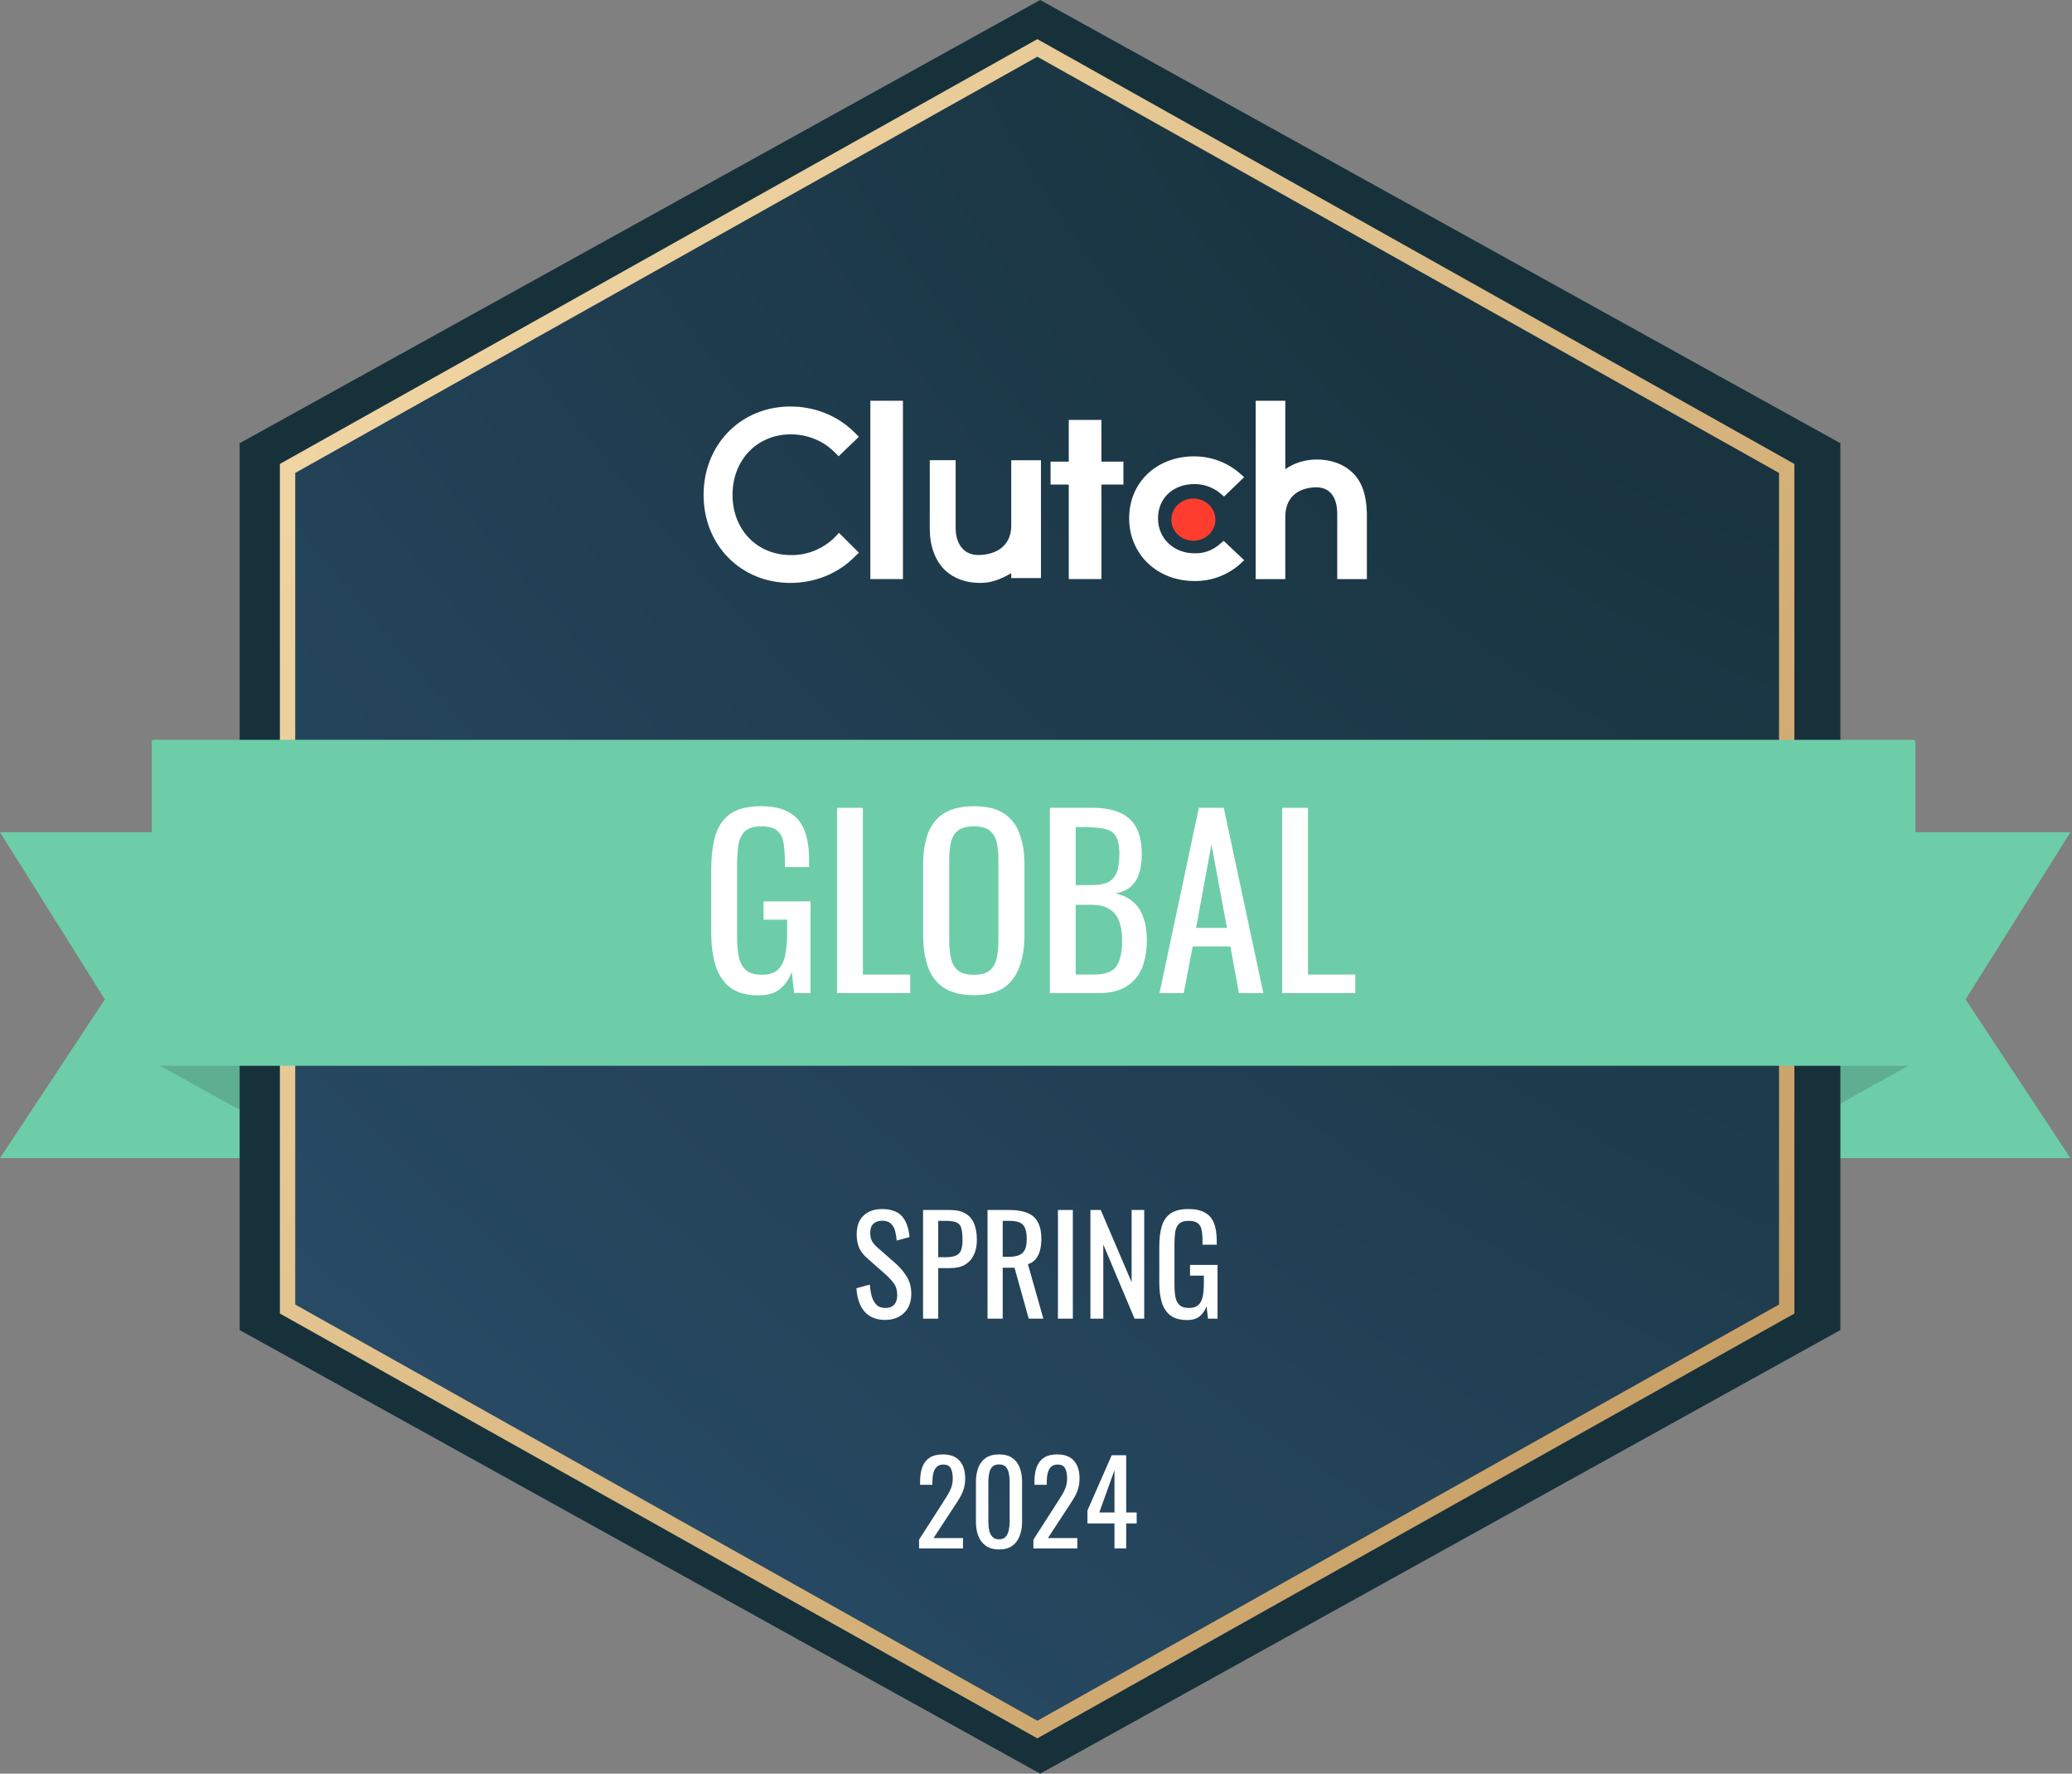 <?xml version="1.0" encoding="UTF-8"?> <svg xmlns="http://www.w3.org/2000/svg" width="437" height="374" viewBox="0 0 437 374" fill="none"><rect x="0" y="0" width="437" height="374" fill="#808080" stroke="none"/><g clip-path="url(#clip0_1454_238)"><path fill-rule="evenodd" clip-rule="evenodd" d="M62.67 244.212H0L22.113 210.738L0 175.477H62.67V244.212Z" fill="#6DCDA9"></path><path fill-rule="evenodd" clip-rule="evenodd" d="M374 244.212H436.67L414.558 210.738L436.67 175.477H374V244.212Z" fill="#6DCDA9"></path><path d="M32.346 223.955L73.991 247.042L59.213 209.44H32.346V223.955Z" fill="#5EAF91"></path><path d="M403.92 223.955L362.274 247.042L377.052 209.44H403.92V223.955Z" fill="#5EAF91"></path><path d="M388.151 93.46V280.46L219.386 374L50.541 280.46V93.46L219.386 0L388.151 93.46Z" fill="#17313B"></path><path d="M376.83 98.776V276.028L218.784 364.696L60.648 276.028V98.776L218.784 10.108L376.83 98.776Z" fill="url(#paint0_radial_1454_238)"></path><path d="M376.83 98.776V276.028L218.784 364.696L60.648 276.028V98.776L218.784 10.108L376.83 98.776Z" fill="url(#paint1_radial_1454_238)"></path><path d="M376.83 98.776V276.028L218.784 364.696L60.648 276.028V98.776L218.784 10.108L376.83 98.776Z" stroke="url(#paint2_linear_1454_238)" stroke-width="3.235" stroke-miterlimit="10"></path><path fill-rule="evenodd" clip-rule="evenodd" d="M32 224.331C32 224.553 32.182 224.735 32.404 224.735H403.574C403.796 224.735 403.978 224.553 403.978 224.331V156.404C403.978 156.182 403.796 156 403.574 156H32.404C32.182 156 32 156.182 32 156.404V224.331Z" fill="#6DCDA9"></path><path d="M190.437 84.504H183.563V122.106H190.437V84.504Z" fill="white"></path><path d="M213.281 110.712C213.281 116.595 207.895 117.035 206.347 117.035C202.514 117.035 201.556 113.579 201.556 111.52V97.038H196.097V111.52C196.097 115.123 197.205 118.135 199.267 120.197C201.111 121.96 203.69 122.918 206.715 122.918C209.076 122.918 210.992 122.183 213.277 120.86V121.891H219.544V97.046H213.277V110.72L213.281 110.712Z" fill="white"></path><path d="M232.297 88.547H225.411V97.341H221.57V102.177H225.411V122.106H232.297V102.177H236.934V97.341H232.297V88.547Z" fill="white"></path><path d="M257.13 114.844C255.662 116.085 253.831 116.74 251.926 116.668C247.527 116.668 244.232 113.53 244.232 109.297C244.232 105.063 247.386 102.071 251.926 102.071C253.831 102.071 255.739 102.726 257.203 103.895L258.157 104.7L262.406 100.612L261.307 99.662C258.743 97.47 255.371 96.229 251.854 96.229C243.937 96.229 238.147 101.704 238.147 109.297C238.147 116.89 244.082 122.51 251.854 122.51C255.371 122.583 258.743 121.342 261.383 119.077L262.41 118.127L258.084 114.039L257.13 114.844Z" fill="white"></path><path d="M285.194 99.605C283.355 97.847 280.71 96.892 277.694 96.892C275.341 96.892 272.842 97.624 271.079 98.946V84.508H264.829V122.11H271.079V109.062C271.079 103.2 276.077 102.759 277.621 102.759C281.37 102.759 282.033 106.204 282.033 108.258V122.11H288.283V108.258C288.211 104.595 287.329 101.586 285.194 99.609V99.605Z" fill="white"></path><path d="M251.692 114.02C254.259 114.02 256.341 112.03 256.341 109.572C256.341 107.114 254.259 105.125 251.692 105.125C249.124 105.125 247.042 107.114 247.042 109.572C247.042 112.03 249.124 114.02 251.692 114.02Z" fill="#FF3D2E"></path><path d="M175.986 113.377C173.556 115.726 170.245 117.121 166.788 117.044C159.648 117.044 154.496 111.687 154.496 104.352C154.496 97.018 159.648 91.588 166.788 91.588C170.245 91.588 173.56 92.91 175.913 95.255L176.872 96.209L181.141 92.101L180.183 91.147C176.649 87.625 171.793 85.717 166.715 85.717C156.263 85.717 148.391 93.714 148.391 104.352C148.391 114.99 156.267 122.915 166.715 122.915C171.793 122.915 176.649 121.006 180.183 117.485L181.141 116.53L176.944 112.35L175.986 113.377Z" fill="white"></path><path d="M186.709 278.321C185.389 278.321 184.285 278.038 183.398 277.472C182.53 276.906 181.87 276.123 181.417 275.123C180.964 274.123 180.7 272.962 180.624 271.642L183.455 270.878C183.511 271.689 183.634 272.472 183.823 273.227C184.03 273.981 184.36 274.604 184.813 275.095C185.266 275.566 185.898 275.802 186.709 275.802C187.54 275.802 188.162 275.576 188.577 275.123C189.011 274.651 189.228 273.981 189.228 273.113C189.228 272.076 188.992 271.245 188.521 270.623C188.049 269.981 187.455 269.34 186.738 268.698L182.889 265.302C182.134 264.641 181.577 263.924 181.219 263.151C180.86 262.358 180.681 261.387 180.681 260.236C180.681 258.556 181.162 257.254 182.124 256.33C183.087 255.405 184.398 254.943 186.058 254.943C186.964 254.943 187.757 255.066 188.436 255.311C189.134 255.537 189.709 255.896 190.162 256.387C190.634 256.877 191.002 257.5 191.266 258.255C191.549 258.99 191.738 259.858 191.832 260.858L189.115 261.594C189.059 260.839 188.945 260.151 188.775 259.528C188.606 258.887 188.304 258.377 187.87 258C187.455 257.604 186.851 257.405 186.058 257.405C185.266 257.405 184.643 257.622 184.19 258.056C183.756 258.472 183.539 259.094 183.539 259.924C183.539 260.623 183.653 261.198 183.879 261.651C184.124 262.104 184.511 262.566 185.04 263.038L188.917 266.434C189.785 267.189 190.549 268.094 191.21 269.151C191.87 270.189 192.2 271.425 192.2 272.859C192.2 273.991 191.964 274.972 191.493 275.802C191.021 276.614 190.37 277.236 189.54 277.67C188.728 278.104 187.785 278.321 186.709 278.321ZM194.681 278.066V255.141H200.37C201.747 255.141 202.842 255.396 203.653 255.905C204.483 256.396 205.087 257.113 205.464 258.056C205.842 259 206.03 260.141 206.03 261.481C206.03 262.689 205.813 263.736 205.379 264.623C204.964 265.509 204.342 266.198 203.511 266.689C202.681 267.16 201.643 267.396 200.398 267.396H197.879V278.066H194.681ZM197.879 265.104H199.351C200.276 265.104 201.002 265 201.53 264.792C202.059 264.585 202.436 264.226 202.662 263.717C202.889 263.189 203.002 262.453 203.002 261.509C203.002 260.415 202.917 259.575 202.747 258.99C202.596 258.405 202.266 258 201.757 257.773C201.247 257.547 200.455 257.434 199.379 257.434H197.879V265.104ZM208.28 278.066V255.141H212.893C214.421 255.141 215.685 255.349 216.685 255.764C217.686 256.16 218.421 256.811 218.893 257.717C219.384 258.604 219.629 259.773 219.629 261.226C219.629 262.113 219.535 262.924 219.346 263.66C219.157 264.377 218.855 264.991 218.44 265.5C218.025 265.991 217.478 266.349 216.799 266.576L220.054 278.066H216.969L213.968 267.311H211.478V278.066H208.28ZM211.478 265.019H212.695C213.6 265.019 214.336 264.906 214.902 264.679C215.468 264.453 215.884 264.066 216.148 263.519C216.412 262.972 216.544 262.207 216.544 261.226C216.544 259.887 216.299 258.924 215.808 258.339C215.318 257.736 214.346 257.434 212.893 257.434H211.478V265.019ZM223.126 278.066V255.141H226.268V278.066H223.126ZM229.976 278.066V255.141H232.156L238.665 270.368V255.141H241.326V278.066H239.288L232.694 262.415V278.066H229.976ZM250.392 278.349C248.958 278.349 247.807 278.048 246.939 277.444C246.09 276.821 245.467 275.925 245.071 274.755C244.694 273.585 244.505 272.179 244.505 270.538V262.868C244.505 261.189 244.675 259.764 245.014 258.594C245.373 257.405 245.995 256.5 246.882 255.877C247.788 255.254 249.043 254.943 250.647 254.943C252.081 254.943 253.232 255.188 254.099 255.679C254.986 256.151 255.628 256.887 256.024 257.887C256.42 258.868 256.618 260.113 256.618 261.623V262.472H253.618V261.764C253.618 260.764 253.552 259.953 253.42 259.33C253.288 258.688 253.015 258.217 252.599 257.915C252.203 257.594 251.571 257.434 250.703 257.434C249.76 257.434 249.071 257.651 248.637 258.085C248.222 258.519 247.958 259.113 247.845 259.868C247.75 260.604 247.703 261.443 247.703 262.387V270.878C247.703 271.972 247.779 272.887 247.929 273.623C248.099 274.359 248.411 274.906 248.863 275.264C249.316 275.623 249.958 275.802 250.788 275.802C251.618 275.802 252.26 275.604 252.713 275.208C253.165 274.812 253.477 274.227 253.647 273.453C253.816 272.679 253.901 271.717 253.901 270.566V268.981H250.986V266.717H256.788V278.066H254.779L254.467 275.434C254.165 276.283 253.694 276.981 253.052 277.529C252.411 278.076 251.524 278.349 250.392 278.349Z" fill="white"></path><path d="M193.837 326.502V324.658L198.834 316.871C199.206 316.289 199.546 315.747 199.853 315.246C200.177 314.744 200.435 314.219 200.63 313.669C200.84 313.103 200.945 312.456 200.945 311.728C200.945 310.822 200.799 310.111 200.508 309.593C200.217 309.076 199.708 308.817 198.98 308.817C198.365 308.817 197.888 308.987 197.549 309.326C197.209 309.666 196.974 310.111 196.845 310.661C196.716 311.21 196.651 311.801 196.651 312.431V313.086H194.055V312.407C194.055 311.227 194.209 310.216 194.516 309.375C194.84 308.518 195.349 307.855 196.045 307.385C196.756 306.916 197.694 306.682 198.859 306.682C200.444 306.682 201.624 307.135 202.401 308.041C203.177 308.93 203.565 310.167 203.565 311.752C203.565 312.593 203.46 313.329 203.25 313.96C203.056 314.591 202.797 315.181 202.473 315.731C202.15 316.281 201.794 316.847 201.406 317.429L196.894 324.319H203.104V326.502H193.837ZM210.71 326.72C209.594 326.72 208.673 326.47 207.945 325.968C207.233 325.467 206.699 324.78 206.344 323.906C206.004 323.033 205.834 322.038 205.834 320.922V312.456C205.834 311.307 206.004 310.305 206.344 309.448C206.683 308.574 207.209 307.895 207.92 307.41C208.648 306.925 209.578 306.682 210.71 306.682C211.842 306.682 212.764 306.925 213.476 307.41C214.188 307.895 214.713 308.574 215.053 309.448C215.392 310.305 215.562 311.307 215.562 312.456V320.922C215.562 322.054 215.384 323.057 215.029 323.93C214.689 324.804 214.163 325.491 213.452 325.993C212.74 326.478 211.826 326.72 210.71 326.72ZM210.71 324.585C211.325 324.585 211.786 324.408 212.093 324.052C212.417 323.696 212.635 323.243 212.748 322.693C212.878 322.127 212.942 321.545 212.942 320.947V312.431C212.942 311.801 212.886 311.21 212.772 310.661C212.659 310.094 212.441 309.642 212.117 309.302C211.81 308.962 211.341 308.793 210.71 308.793C210.08 308.793 209.602 308.962 209.279 309.302C208.956 309.642 208.737 310.094 208.624 310.661C208.511 311.21 208.454 311.801 208.454 312.431V320.947C208.454 321.545 208.511 322.127 208.624 322.693C208.753 323.243 208.98 323.696 209.303 324.052C209.643 324.408 210.112 324.585 210.71 324.585ZM217.954 326.502V324.658L222.952 316.871C223.324 316.289 223.663 315.747 223.971 315.246C224.294 314.744 224.553 314.219 224.747 313.669C224.957 313.103 225.062 312.456 225.062 311.728C225.062 310.822 224.917 310.111 224.626 309.593C224.334 309.076 223.825 308.817 223.097 308.817C222.483 308.817 222.006 308.987 221.666 309.326C221.326 309.666 221.092 310.111 220.962 310.661C220.833 311.21 220.768 311.801 220.768 312.431V313.086H218.173V312.407C218.173 311.227 218.326 310.216 218.634 309.375C218.957 308.518 219.466 307.855 220.162 307.385C220.873 306.916 221.811 306.682 222.976 306.682C224.561 306.682 225.742 307.135 226.518 308.041C227.294 308.93 227.682 310.167 227.682 311.752C227.682 312.593 227.577 313.329 227.367 313.96C227.173 314.591 226.914 315.181 226.591 315.731C226.267 316.281 225.911 316.847 225.523 317.429L221.011 324.319H227.221V326.502H217.954ZM235.05 326.502V321.238H229.349V318.521L234.468 306.852H237.524V318.933H239.732V321.238H237.524V326.502H235.05ZM231.848 318.933H235.05V310.006L231.848 318.933Z" fill="white"></path><path d="M160.033 209.889C157.589 209.889 155.628 209.375 154.149 208.346C152.702 207.284 151.64 205.757 150.965 203.763C150.322 201.77 150 199.374 150 196.577V183.505C150 180.644 150.29 178.216 150.869 176.222C151.48 174.196 152.541 172.653 154.052 171.592C155.596 170.531 157.734 170 160.467 170C162.911 170 164.872 170.418 166.352 171.254C167.863 172.058 168.956 173.312 169.631 175.016C170.307 176.688 170.644 178.811 170.644 181.383V182.83H165.532V181.624C165.532 179.92 165.419 178.537 165.194 177.476C164.969 176.383 164.503 175.579 163.795 175.065C163.12 174.518 162.043 174.245 160.564 174.245C158.956 174.245 157.782 174.614 157.043 175.354C156.335 176.093 155.885 177.106 155.692 178.393C155.531 179.647 155.451 181.078 155.451 182.685V197.155C155.451 199.02 155.579 200.58 155.837 201.834C156.126 203.088 156.657 204.021 157.428 204.632C158.2 205.243 159.293 205.548 160.708 205.548C162.123 205.548 163.216 205.21 163.988 204.535C164.76 203.86 165.29 202.863 165.58 201.545C165.869 200.226 166.014 198.586 166.014 196.625V193.924H161.046V190.065H170.934V209.407H167.509L166.979 204.921C166.464 206.368 165.66 207.558 164.567 208.49C163.474 209.423 161.962 209.889 160.033 209.889Z" fill="white"></path><path d="M176.536 209.407V170.338H181.987V205.5H191.971V209.407H176.536Z" fill="white"></path><path d="M205.409 209.841C202.772 209.841 200.666 209.326 199.09 208.297C197.515 207.268 196.389 205.805 195.714 203.908C195.039 201.979 194.701 199.728 194.701 197.155V182.348C194.701 179.775 195.039 177.573 195.714 175.74C196.421 173.875 197.547 172.46 199.09 171.495C200.666 170.498 202.772 170 205.409 170C208.046 170 210.136 170.498 211.679 171.495C213.223 172.492 214.332 173.907 215.007 175.74C215.715 177.573 216.069 179.775 216.069 182.348V197.204C216.069 199.744 215.715 201.963 215.007 203.86C214.332 205.757 213.223 207.236 211.679 208.297C210.136 209.326 208.046 209.841 205.409 209.841ZM205.409 205.548C206.856 205.548 207.949 205.259 208.689 204.68C209.428 204.069 209.927 203.233 210.184 202.172C210.441 201.078 210.57 199.808 210.57 198.361V181.238C210.57 179.791 210.441 178.553 210.184 177.524C209.927 176.463 209.428 175.659 208.689 175.113C207.949 174.534 206.856 174.245 205.409 174.245C203.962 174.245 202.853 174.534 202.081 175.113C201.341 175.659 200.843 176.463 200.586 177.524C200.328 178.553 200.2 179.791 200.2 181.238V198.361C200.2 199.808 200.328 201.078 200.586 202.172C200.843 203.233 201.341 204.069 202.081 204.68C202.853 205.259 203.962 205.548 205.409 205.548Z" fill="white"></path><path d="M221.425 209.407V170.338H230.397C232.165 170.338 233.693 170.531 234.979 170.916C236.297 171.302 237.391 171.897 238.259 172.701C239.127 173.505 239.77 174.534 240.188 175.788C240.606 177.01 240.815 178.457 240.815 180.129C240.815 181.737 240.606 183.136 240.188 184.325C239.802 185.483 239.191 186.399 238.355 187.075C237.552 187.75 236.506 188.184 235.22 188.377C236.796 188.731 238.066 189.342 239.031 190.21C239.995 191.046 240.703 192.139 241.153 193.49C241.635 194.808 241.876 196.4 241.876 198.265C241.876 199.937 241.684 201.464 241.298 202.847C240.912 204.23 240.301 205.403 239.465 206.368C238.661 207.333 237.616 208.088 236.33 208.635C235.076 209.149 233.58 209.407 231.844 209.407H221.425ZM226.876 205.5H230.542C232.985 205.5 234.609 204.937 235.413 203.812C236.249 202.654 236.667 200.805 236.667 198.265C236.667 196.625 236.442 195.258 235.992 194.165C235.574 193.039 234.883 192.203 233.918 191.657C232.985 191.078 231.715 190.789 230.108 190.789H226.876V205.5ZM226.876 186.641H230.108C231.651 186.641 232.857 186.432 233.725 186.013C234.593 185.563 235.204 184.856 235.558 183.891C235.912 182.927 236.088 181.672 236.088 180.129C236.088 178.328 235.815 177.026 235.268 176.222C234.722 175.418 233.87 174.92 232.712 174.727C231.555 174.502 230.043 174.389 228.178 174.389H226.876V186.641Z" fill="white"></path><path d="M244.55 209.407L252.847 170.338H258.104L266.448 209.407H261.287L259.503 199.567H251.544L249.663 209.407H244.55ZM252.268 195.66H258.779L255.499 178.055L252.268 195.66Z" fill="white"></path><path d="M270.413 209.407V170.338H275.863V205.5H285.847V209.407H270.413Z" fill="white"></path></g><defs><radialGradient id="paint0_radial_1454_238" cx="0" cy="0" r="1" gradientUnits="userSpaceOnUse" gradientTransform="translate(340.264 41.4) rotate(131.1) scale(470.536 945.913)"><stop stop-color="#17313B"></stop><stop offset="1" stop-color="#2E5272"></stop></radialGradient><radialGradient id="paint1_radial_1454_238" cx="0" cy="0" r="1" gradientUnits="userSpaceOnUse" gradientTransform="translate(340.264 41.4) rotate(131.1) scale(470.536 945.913)"><stop stop-color="#17313B"></stop><stop offset="1" stop-color="#2E5272"></stop></radialGradient><linearGradient id="paint2_linear_1454_238" x1="-188.63" y1="-156.741" x2="449.265" y2="382.151" gradientUnits="userSpaceOnUse"><stop stop-color="#D2AE73"></stop><stop offset="0.12" stop-color="#BD9155"></stop><stop offset="0.32" stop-color="#F9E2B2"></stop><stop offset="0.97" stop-color="#BD9155"></stop></linearGradient><clipPath id="clip0_1454_238"><rect width="436.67" height="374" fill="white"></rect></clipPath></defs></svg> 